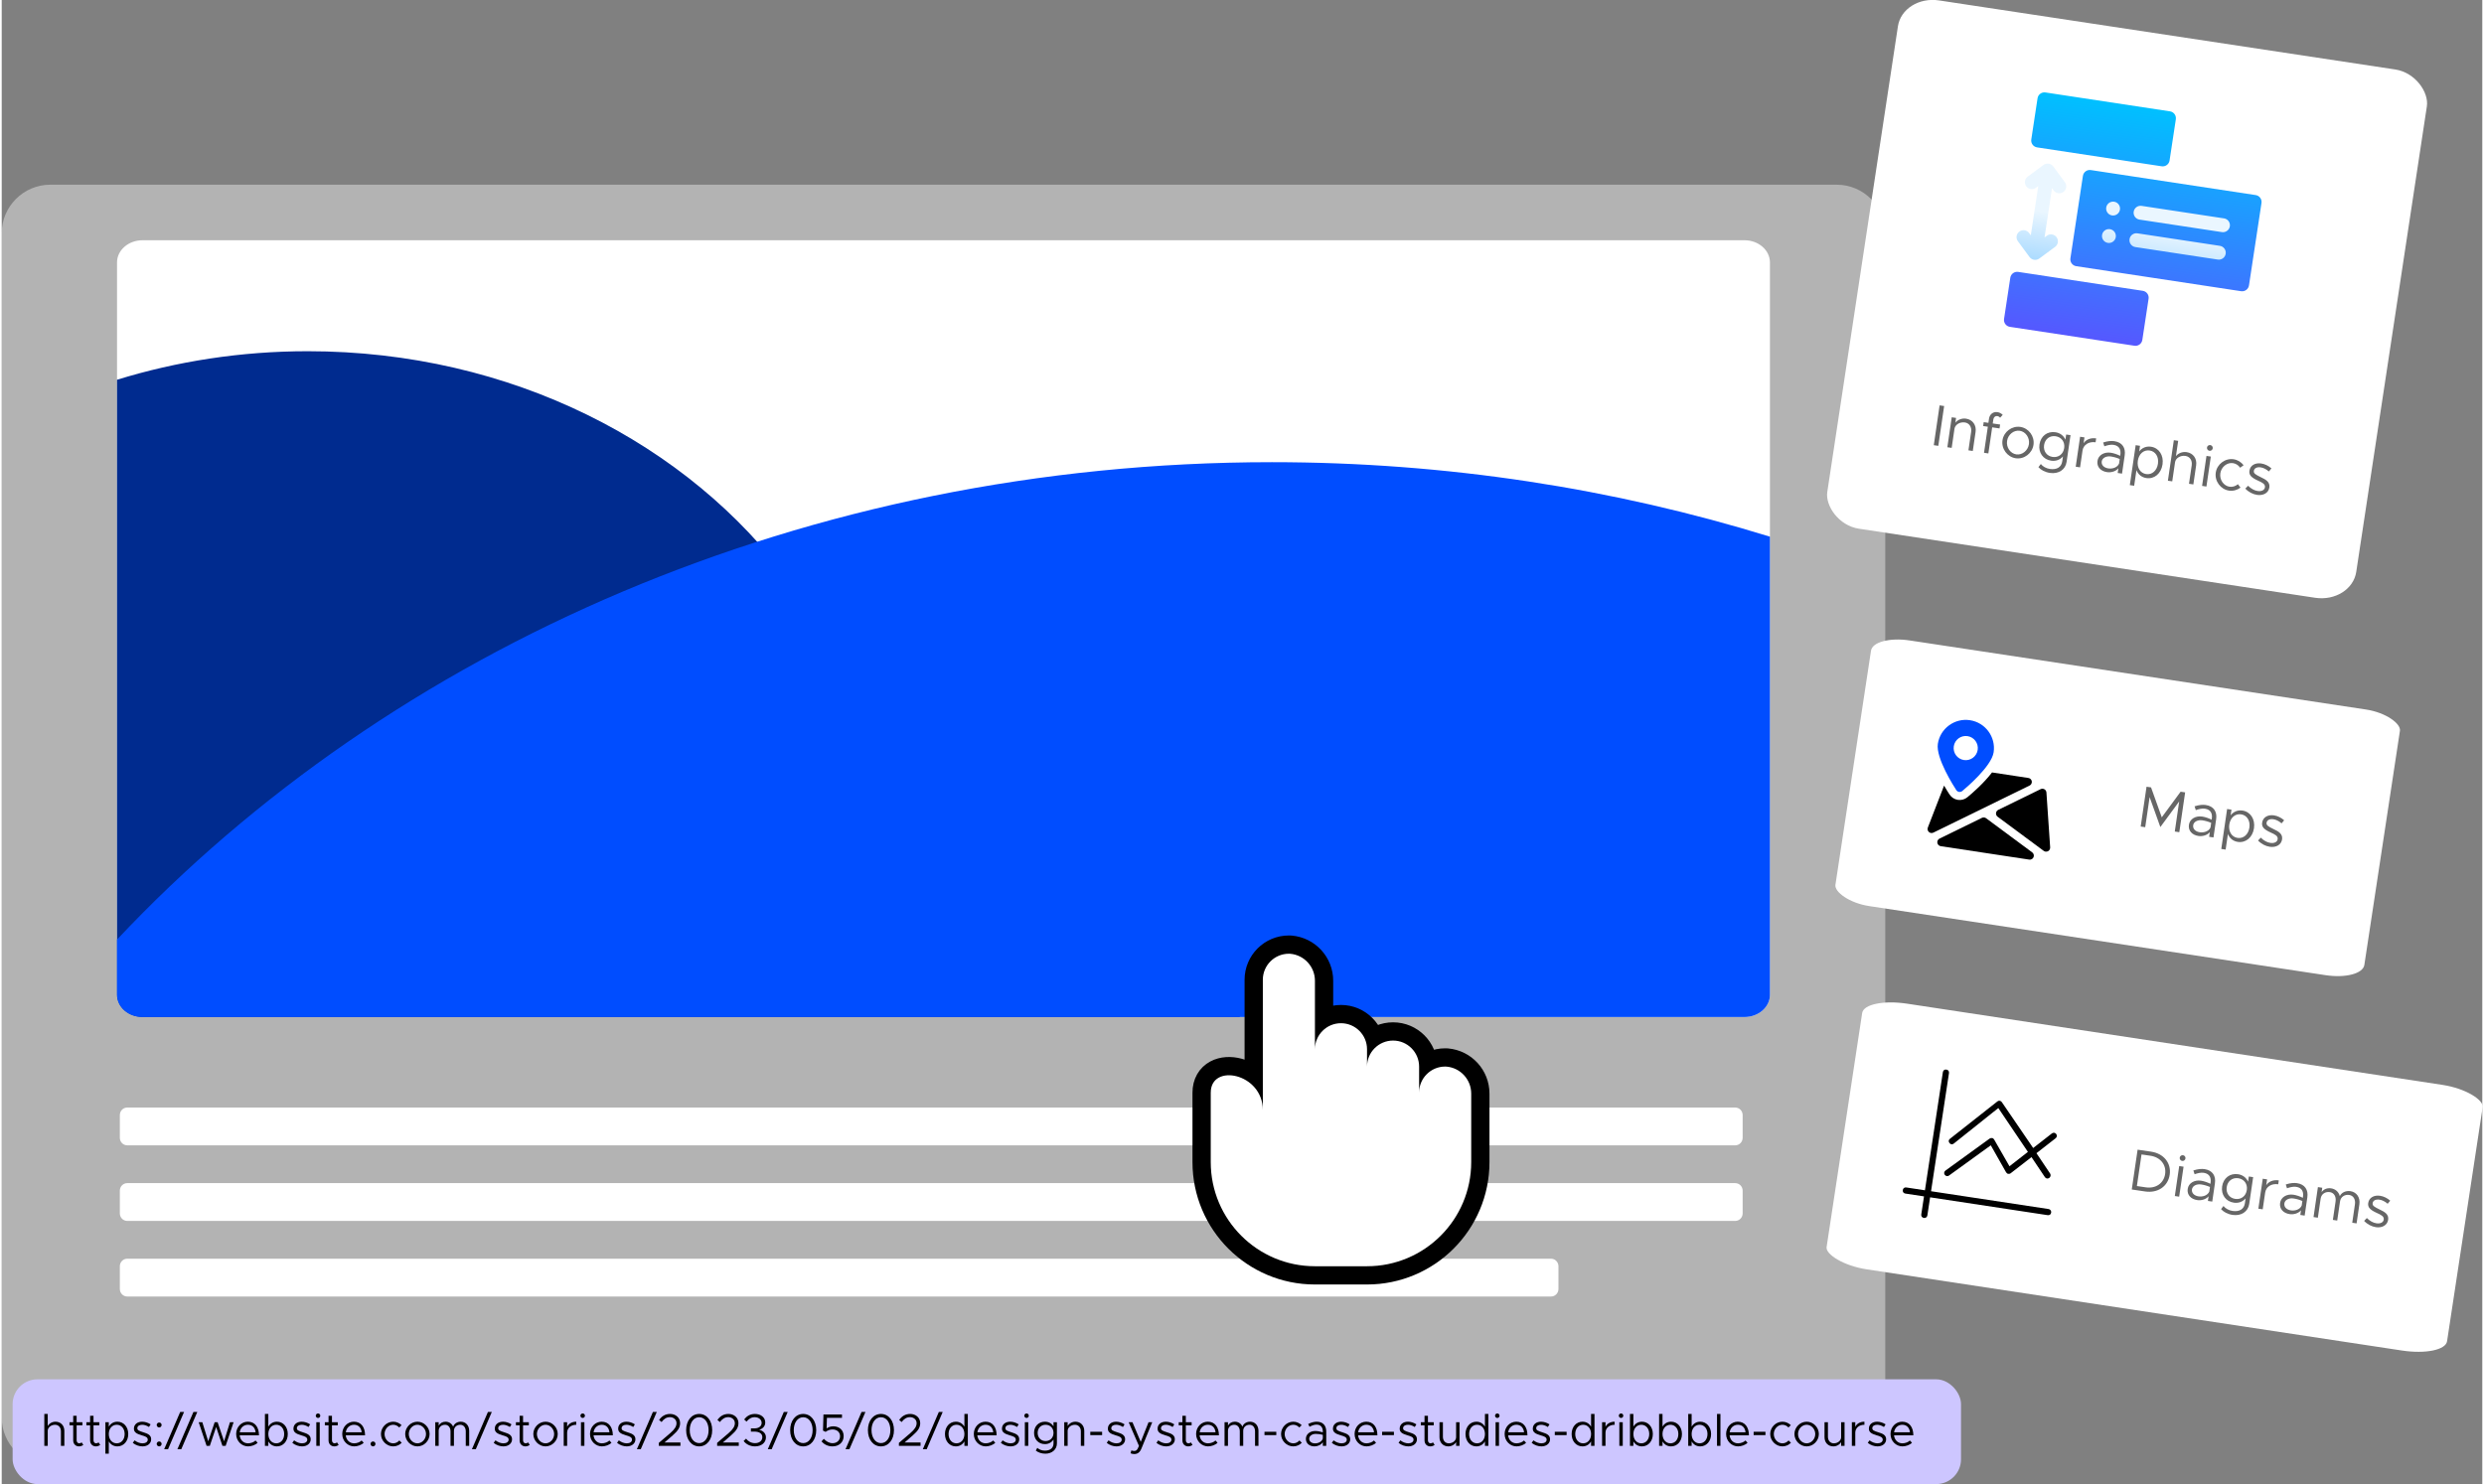 <?xml version="1.0" encoding="UTF-8"?>
<!DOCTYPE svg PUBLIC "-//W3C//DTD SVG 1.1//EN" "http://www.w3.org/Graphics/SVG/1.1/DTD/svg11.dtd">
<!-- Creator: CorelDRAW 2021 (64-Bit) -->
<svg xmlns="http://www.w3.org/2000/svg" xml:space="preserve" width="507px" height="303px" version="1.1" style="shape-rendering:geometricPrecision; text-rendering:geometricPrecision; image-rendering:optimizeQuality; fill-rule:evenodd; clip-rule:evenodd"
viewBox="0 0 221.603 132.62"
 xmlns:xlink="http://www.w3.org/1999/xlink"
 xmlns:xodm="http://www.corel.com/coreldraw/odm/2003">
 <rect x="0" y="0" width="221.603" height="132.62" fill="#808080" stroke="none"/>
 <defs>
  <style type="text/css">
   <![CDATA[
    .str0 {stroke:black;stroke-width:3.263;stroke-linecap:round;stroke-linejoin:round;stroke-miterlimit:22.926}
    .fil6 {fill:none;fill-rule:nonzero}
    .fil1 {fill:#CDC6FF}
    .fil7 {fill:white}
    .fil2 {fill:black;fill-rule:nonzero}
    .fil4 {fill:#002B8F;fill-rule:nonzero}
    .fil5 {fill:#004DFF;fill-rule:nonzero}
    .fil10 {fill:#666666;fill-rule:nonzero}
    .fil3 {fill:white;fill-rule:nonzero}
    .fil0 {fill:white;fill-opacity:0.4}
    .fil9 {fill:url(#id0);fill-rule:nonzero}
    .fil8 {fill:url(#id1);fill-rule:nonzero}
   ]]>
  </style>
  <linearGradient id="id0" gradientUnits="userSpaceOnUse" x1="189.014" y1="24.242" x2="190.293" y2="15.814">
   <stop offset="0" style="stop-opacity:1; stop-color:#ADDCFF"/>
   <stop offset="0.502" style="stop-opacity:1; stop-color:#EAF6FF"/>
   <stop offset="1" style="stop-opacity:1; stop-color:#EAF6FF"/>
  </linearGradient>
  <linearGradient id="id1" gradientUnits="userSpaceOnUse" x1="189.259" y1="30.703" x2="192.437" y2="9.759">
   <stop offset="0" style="stop-opacity:1; stop-color:#5558FF"/>
   <stop offset="1" style="stop-opacity:1; stop-color:#00C0FF"/>
  </linearGradient>
 </defs>
 <g id="Layer_x0020_1">
  <g id="_2533443126448">
   <path class="fil0" d="M4.334 16.505l159.6 0c2.383,0 4.334,1.95 4.334,4.333l0 105.825c0,2.384 -1.951,4.334 -4.334,4.334l-159.6 0c-2.384,0 -4.334,-1.95 -4.334,-4.334l0 -105.825c0,-2.383 1.95,-4.333 4.334,-4.333z"/>
   <g>
    <rect class="fil1" x="0.975" y="123.258" width="174.06" height="9.362" rx="2.218" ry="2.218"/>
    <path class="fil2" d="M4.805 127.045c-0.298,0 -0.571,0.163 -0.694,0.388l0 -1.081 -0.305 0 0 2.851 0.305 0 0 -1.342c0,-0.294 0.298,-0.542 0.653,-0.542 0.31,0 0.526,0.24 0.526,0.583l0 1.301 0.306 0 0 -1.342c0,-0.477 -0.326,-0.816 -0.791,-0.816z"/>
    <path id="_1" class="fil2" d="M7.141 128.893c-0.045,0.048 -0.126,0.085 -0.22,0.085 -0.122,0 -0.228,-0.11 -0.228,-0.265l0 -1.345 0.517 0 0 -0.274 -0.517 0 0 -0.579 -0.306 0 0 0.579 -0.331 0 0 0.274 0.331 0 0 1.345c0,0.314 0.212,0.538 0.514,0.538 0.142,0 0.281,-0.048 0.391,-0.134l-0.151 -0.224z"/>
    <path id="_2" class="fil2" d="M8.65 128.893c-0.045,0.048 -0.126,0.085 -0.22,0.085 -0.123,0 -0.229,-0.11 -0.229,-0.265l0 -1.345 0.518 0 0 -0.274 -0.518 0 0 -0.579 -0.306 0 0 0.579 -0.33 0 0 0.274 0.33 0 0 1.345c0,0.314 0.213,0.538 0.514,0.538 0.143,0 0.282,-0.048 0.392,-0.134l-0.151 -0.224z"/>
    <path id="_3" class="fil2" d="M10.334 127.045c-0.338,0 -0.608,0.167 -0.767,0.445l0 -0.396 -0.305 0 0 2.81 0.305 0 0 -1.097c0.159,0.277 0.429,0.444 0.767,0.444 0.555,0 0.971,-0.456 0.971,-1.105 0,-0.644 -0.416,-1.101 -0.971,-1.101zm-0.057 1.933c-0.416,0 -0.71,-0.346 -0.71,-0.832 0,-0.485 0.294,-0.827 0.71,-0.827 0.412,0 0.705,0.342 0.705,0.827 0,0.486 -0.293,0.832 -0.705,0.832z"/>
    <path id="_4" class="fil2" d="M12.581 129.251c0.436,0 0.771,-0.248 0.771,-0.636 0,-0.399 -0.351,-0.513 -0.69,-0.62 -0.391,-0.126 -0.546,-0.183 -0.546,-0.367 0,-0.203 0.196,-0.309 0.432,-0.309 0.188,0 0.396,0.065 0.608,0.199l0.147 -0.236c-0.225,-0.147 -0.494,-0.237 -0.755,-0.237 -0.42,0 -0.738,0.237 -0.738,0.62 0,0.302 0.196,0.453 0.706,0.6 0.285,0.081 0.53,0.155 0.53,0.383 0,0.2 -0.188,0.33 -0.465,0.33 -0.233,0 -0.473,-0.089 -0.714,-0.265l-0.159 0.224c0.253,0.204 0.579,0.314 0.873,0.314z"/>
    <path id="_5" class="fil2" d="M14.069 127.559c0.119,0 0.216,-0.102 0.216,-0.224 0,-0.114 -0.097,-0.216 -0.216,-0.216 -0.126,0 -0.224,0.102 -0.224,0.216 0,0.122 0.098,0.224 0.224,0.224zm0 1.692c0.119,0 0.216,-0.102 0.216,-0.224 0,-0.114 -0.097,-0.216 -0.216,-0.216 -0.126,0 -0.224,0.102 -0.224,0.216 0,0.122 0.098,0.224 0.224,0.224z"/>
    <polygon id="_6" class="fil2" points="14.514,129.504 14.86,129.504 16.292,126.173 15.945,126.173 "/>
    <polygon id="_7" class="fil2" points="15.696,129.504 16.043,129.504 17.474,126.173 17.128,126.173 "/>
    <path id="_8" class="fil2" d="M33.174 129.251c0.118,0 0.216,-0.102 0.216,-0.224 0,-0.114 -0.098,-0.216 -0.216,-0.216 -0.127,0 -0.224,0.102 -0.224,0.216 0,0.122 0.097,0.224 0.224,0.224z"/>
    <path id="_9" class="fil2" d="M34.972 129.251c0.294,0 0.563,-0.122 0.763,-0.322l-0.212 -0.208c-0.143,0.159 -0.339,0.257 -0.551,0.257 -0.42,0 -0.771,-0.379 -0.771,-0.832 0,-0.448 0.351,-0.827 0.771,-0.827 0.208,0 0.4,0.093 0.539,0.244l0.211 -0.208c-0.199,-0.191 -0.464,-0.31 -0.75,-0.31 -0.591,0 -1.093,0.502 -1.093,1.101 0,0.6 0.502,1.105 1.093,1.105z"/>
    <path id="_10" class="fil2" d="M37.138 129.251c0.591,0 1.088,-0.505 1.088,-1.105 0,-0.599 -0.497,-1.101 -1.088,-1.101 -0.592,0 -1.093,0.502 -1.093,1.101 0,0.6 0.501,1.105 1.093,1.105zm0 -0.273c-0.421,0 -0.771,-0.379 -0.771,-0.832 0,-0.448 0.35,-0.827 0.771,-0.827 0.415,0 0.766,0.379 0.766,0.827 0,0.453 -0.351,0.832 -0.766,0.832z"/>
    <path id="_11" class="fil2" d="M41.011 127.045c-0.318,0 -0.595,0.176 -0.68,0.449 -0.115,-0.273 -0.363,-0.449 -0.682,-0.449 -0.277,0 -0.505,0.139 -0.611,0.359l0 -0.31 -0.306 0 0 2.109 0.306 0 0 -1.342c0,-0.318 0.236,-0.542 0.571,-0.542 0.285,0 0.485,0.24 0.485,0.583l0 1.301 0.306 0 0 -1.342c0,-0.318 0.236,-0.542 0.571,-0.542 0.285,0 0.485,0.24 0.485,0.583l0 1.301 0.306 0 0 -1.342c0,-0.477 -0.31,-0.816 -0.751,-0.816z"/>
    <polygon id="_12" class="fil2" points="42.006,129.504 42.353,129.504 43.784,126.173 43.438,126.173 "/>
    <path id="_13" class="fil2" d="M44.82 129.251c0.436,0 0.771,-0.248 0.771,-0.636 0,-0.399 -0.351,-0.513 -0.689,-0.62 -0.392,-0.126 -0.547,-0.183 -0.547,-0.367 0,-0.203 0.196,-0.309 0.432,-0.309 0.188,0 0.396,0.065 0.608,0.199l0.147 -0.236c-0.224,-0.147 -0.493,-0.237 -0.755,-0.237 -0.42,0 -0.738,0.237 -0.738,0.62 0,0.302 0.196,0.453 0.706,0.6 0.285,0.081 0.53,0.155 0.53,0.383 0,0.2 -0.188,0.33 -0.465,0.33 -0.232,0 -0.473,-0.089 -0.713,-0.265l-0.159 0.224c0.252,0.204 0.578,0.314 0.872,0.314z"/>
    <path id="_14" class="fil2" d="M47.022 128.893c-0.045,0.048 -0.126,0.085 -0.22,0.085 -0.122,0 -0.228,-0.11 -0.228,-0.265l0 -1.345 0.517 0 0 -0.274 -0.517 0 0 -0.579 -0.306 0 0 0.579 -0.331 0 0 0.274 0.331 0 0 1.345c0,0.314 0.212,0.538 0.514,0.538 0.142,0 0.281,-0.048 0.391,-0.134l-0.151 -0.224z"/>
    <path id="_15" class="fil2" d="M48.584 129.251c0.591,0 1.089,-0.505 1.089,-1.105 0,-0.599 -0.498,-1.101 -1.089,-1.101 -0.591,0 -1.093,0.502 -1.093,1.101 0,0.6 0.502,1.105 1.093,1.105zm0 -0.273c-0.42,0 -0.771,-0.379 -0.771,-0.832 0,-0.448 0.351,-0.827 0.771,-0.827 0.416,0 0.767,0.379 0.767,0.827 0,0.453 -0.351,0.832 -0.767,0.832z"/>
    <path id="_16" class="fil2" d="M50.513 127.506l0 -0.412 -0.306 0 0 2.109 0.306 0 0 -1.179c0,-0.412 0.338,-0.705 0.815,-0.705l0 -0.274c-0.387,0 -0.689,0.18 -0.815,0.461z"/>
    <path id="_17" class="fil2" d="M51.903 126.711c0.11,0 0.2,-0.094 0.2,-0.204 0,-0.106 -0.09,-0.2 -0.2,-0.2 -0.114,0 -0.204,0.094 -0.204,0.2 0,0.11 0.09,0.204 0.204,0.204zm-0.155 2.492l0.306 0 0 -2.109 -0.306 0 0 2.109z"/>
    <path id="_18" class="fil2" d="M53.62 128.978c-0.416,0 -0.705,-0.302 -0.75,-0.713l1.725 0c0,-0.738 -0.363,-1.22 -0.999,-1.22 -0.567,0 -1.04,0.469 -1.04,1.097 0,0.649 0.505,1.109 1.068,1.109 0.294,0 0.665,-0.126 0.848,-0.326l-0.187 -0.2c-0.131,0.143 -0.416,0.253 -0.665,0.253zm-0.012 -1.659c0.42,0 0.644,0.293 0.685,0.672l-1.419 0c0.057,-0.407 0.359,-0.672 0.734,-0.672z"/>
    <path id="_19" class="fil2" d="M55.843 129.251c0.436,0 0.77,-0.248 0.77,-0.636 0,-0.399 -0.35,-0.513 -0.689,-0.62 -0.391,-0.126 -0.546,-0.183 -0.546,-0.367 0,-0.203 0.195,-0.309 0.432,-0.309 0.188,0 0.396,0.065 0.607,0.199l0.147 -0.236c-0.224,-0.147 -0.493,-0.237 -0.754,-0.237 -0.42,0 -0.738,0.237 -0.738,0.62 0,0.302 0.196,0.453 0.705,0.6 0.286,0.081 0.53,0.155 0.53,0.383 0,0.2 -0.187,0.33 -0.464,0.33 -0.233,0 -0.473,-0.089 -0.714,-0.265l-0.159 0.224c0.253,0.204 0.579,0.314 0.873,0.314z"/>
    <polygon id="_20" class="fil2" points="56.744,129.504 57.09,129.504 58.522,126.173 58.175,126.173 "/>
    <path id="_21" class="fil2" d="M58.701 129.203l1.933 0 0 -0.302 -1.423 0 0.734 -0.636c0.473,-0.408 0.66,-0.71 0.66,-1.089 0,-0.502 -0.407,-0.824 -0.893,-0.824 -0.44,0 -0.754,0.208 -0.986,0.538l0.224 0.184c0.191,-0.261 0.424,-0.436 0.75,-0.436 0.298,0 0.583,0.199 0.583,0.542 0,0.277 -0.163,0.546 -0.558,0.885l-1.024 0.872 0 0.266z"/>
    <path id="_22" class="fil2" d="M62.31 129.251c0.681,0 1.162,-0.599 1.162,-1.451 0,-0.848 -0.481,-1.448 -1.162,-1.448 -0.685,0 -1.166,0.6 -1.166,1.448 0,0.852 0.481,1.451 1.166,1.451zm0 -0.293c-0.493,0 -0.844,-0.481 -0.844,-1.158 0,-0.677 0.351,-1.154 0.844,-1.154 0.493,0 0.84,0.477 0.84,1.154 0,0.677 -0.347,1.158 -0.84,1.158z"/>
    <path id="_23" class="fil2" d="M63.913 129.203l1.933 0 0 -0.302 -1.424 0 0.734 -0.636c0.473,-0.408 0.661,-0.71 0.661,-1.089 0,-0.502 -0.408,-0.824 -0.893,-0.824 -0.44,0 -0.754,0.208 -0.987,0.538l0.224 0.184c0.192,-0.261 0.425,-0.436 0.751,-0.436 0.297,0 0.583,0.199 0.583,0.542 0,0.277 -0.163,0.546 -0.559,0.885l-1.023 0.872 0 0.266z"/>
    <path id="_24" class="fil2" d="M67.297 129.251c0.583,0 0.975,-0.338 0.975,-0.807 0,-0.404 -0.318,-0.611 -0.604,-0.676 0.29,-0.085 0.543,-0.296 0.543,-0.657 0,-0.449 -0.392,-0.759 -0.926,-0.759 -0.436,0 -0.746,0.212 -0.958,0.493l0.212 0.193c0.2,-0.241 0.42,-0.396 0.73,-0.396 0.35,0 0.62,0.212 0.62,0.507 0,0.318 -0.282,0.498 -0.657,0.494l-0.302 -0.004 0 0.291 0.298 0c0.44,0 0.722,0.167 0.722,0.498 0,0.318 -0.261,0.534 -0.653,0.534 -0.342,0 -0.616,-0.163 -0.799,-0.4l-0.22 0.208c0.204,0.269 0.558,0.481 1.019,0.481z"/>
    <polygon id="_25" class="fil2" points="68.439,129.504 68.786,129.504 70.217,126.173 69.87,126.173 "/>
    <path id="_26" class="fil2" d="M71.603 129.251c0.681,0 1.163,-0.599 1.163,-1.451 0,-0.848 -0.482,-1.448 -1.163,-1.448 -0.685,0 -1.166,0.6 -1.166,1.448 0,0.852 0.481,1.451 1.166,1.451zm0 -0.293c-0.493,0 -0.844,-0.481 -0.844,-1.158 0,-0.677 0.351,-1.154 0.844,-1.154 0.494,0 0.84,0.477 0.84,1.154 0,0.677 -0.346,1.158 -0.84,1.158z"/>
    <path id="_27" class="fil2" d="M74.222 129.251c0.575,0 0.994,-0.367 0.994,-0.921 0,-0.555 -0.419,-0.873 -0.925,-0.873 -0.256,0 -0.447,0.086 -0.598,0.188l0.028 -0.942 1.345 0 0 -0.302 -1.655 0 -0.041 1.44 0.233 0.114c0.175,-0.131 0.383,-0.216 0.623,-0.216 0.392,0 0.668,0.244 0.668,0.603 0,0.355 -0.272,0.624 -0.66,0.624 -0.309,0 -0.574,-0.155 -0.791,-0.392l-0.208 0.233c0.229,0.261 0.556,0.444 0.987,0.444z"/>
    <polygon id="_28" class="fil2" points="75.384,129.504 75.73,129.504 77.162,126.173 76.815,126.173 "/>
    <path id="_29" class="fil2" d="M78.548 129.251c0.681,0 1.162,-0.599 1.162,-1.451 0,-0.848 -0.481,-1.448 -1.162,-1.448 -0.685,0 -1.166,0.6 -1.166,1.448 0,0.852 0.481,1.451 1.166,1.451zm0 -0.293c-0.493,0 -0.844,-0.481 -0.844,-1.158 0,-0.677 0.351,-1.154 0.844,-1.154 0.494,0 0.84,0.477 0.84,1.154 0,0.677 -0.346,1.158 -0.84,1.158z"/>
    <path id="_30" class="fil2" d="M80.151 129.203l1.933 0 0 -0.302 -1.424 0 0.734 -0.636c0.473,-0.408 0.661,-0.71 0.661,-1.089 0,-0.502 -0.408,-0.824 -0.893,-0.824 -0.44,0 -0.754,0.208 -0.987,0.538l0.224 0.184c0.192,-0.261 0.425,-0.436 0.751,-0.436 0.297,0 0.583,0.199 0.583,0.542 0,0.277 -0.163,0.546 -0.559,0.885l-1.023 0.872 0 0.266z"/>
    <polygon id="_31" class="fil2" points="82.288,129.504 82.634,129.504 84.065,126.173 83.719,126.173 "/>
    <path id="_32" class="fil2" d="M86.002 126.352l0 1.138c-0.159,-0.278 -0.428,-0.445 -0.766,-0.445 -0.555,0 -0.971,0.457 -0.971,1.101 0,0.649 0.416,1.105 0.971,1.105 0.338,0 0.607,-0.167 0.766,-0.444l0 0.396 0.306 0 0 -2.851 -0.306 0zm-0.709 2.626c-0.412,0 -0.706,-0.346 -0.706,-0.832 0,-0.485 0.294,-0.827 0.706,-0.827 0.416,0 0.709,0.342 0.709,0.827 0,0.486 -0.293,0.832 -0.709,0.832z"/>
    <path id="_33" class="fil2" d="M87.907 128.978c-0.416,0 -0.706,-0.302 -0.751,-0.713l1.725 0c0,-0.738 -0.363,-1.22 -0.999,-1.22 -0.566,0 -1.04,0.469 -1.04,1.097 0,0.649 0.506,1.109 1.069,1.109 0.293,0 0.665,-0.126 0.848,-0.326l-0.188 -0.2c-0.13,0.143 -0.416,0.253 -0.664,0.253zm-0.012 -1.659c0.42,0 0.644,0.293 0.685,0.672l-1.419 0c0.057,-0.407 0.358,-0.672 0.734,-0.672z"/>
    <path id="_34" class="fil2" d="M90.129 129.251c0.437,0 0.771,-0.248 0.771,-0.636 0,-0.399 -0.351,-0.513 -0.689,-0.62 -0.392,-0.126 -0.547,-0.183 -0.547,-0.367 0,-0.203 0.196,-0.309 0.433,-0.309 0.187,0 0.395,0.065 0.607,0.199l0.147 -0.236c-0.224,-0.147 -0.493,-0.237 -0.754,-0.237 -0.421,0 -0.739,0.237 -0.739,0.62 0,0.302 0.196,0.453 0.706,0.6 0.285,0.081 0.53,0.155 0.53,0.383 0,0.2 -0.187,0.33 -0.465,0.33 -0.232,0 -0.473,-0.089 -0.713,-0.265l-0.159 0.224c0.252,0.204 0.579,0.314 0.872,0.314z"/>
    <path id="_35" class="fil2" d="M91.556 126.711c0.111,0 0.2,-0.094 0.2,-0.204 0,-0.106 -0.089,-0.2 -0.2,-0.2 -0.114,0 -0.203,0.094 -0.203,0.2 0,0.11 0.089,0.204 0.203,0.204zm-0.154 2.492l0.305 0 0 -2.109 -0.305 0 0 2.109z"/>
    <path id="_36" class="fil2" d="M93.962 127.094l0 0.363c-0.163,-0.257 -0.432,-0.412 -0.766,-0.412 -0.567,0 -0.971,0.412 -0.971,0.999 0,0.588 0.404,1.004 0.971,1.004 0.334,0 0.603,-0.155 0.766,-0.412l0 0.342c0,0.412 -0.285,0.653 -0.77,0.653 -0.261,0 -0.514,-0.094 -0.677,-0.249l-0.135 0.241c0.192,0.163 0.51,0.281 0.852,0.281 0.608,0 1.036,-0.383 1.036,-0.926l0 -1.884 -0.306 0zm-0.709 1.68c-0.412,0 -0.706,-0.301 -0.706,-0.73 0,-0.424 0.294,-0.725 0.706,-0.725 0.416,0 0.709,0.301 0.709,0.725 0,0.429 -0.293,0.73 -0.709,0.73z"/>
    <path id="_37" class="fil2" d="M95.92 127.045c-0.298,0 -0.571,0.163 -0.694,0.388l0 -0.339 -0.305 0 0 2.109 0.305 0 0 -1.342c0,-0.294 0.298,-0.542 0.653,-0.542 0.31,0 0.526,0.24 0.526,0.583l0 1.301 0.306 0 0 -1.342c0,-0.477 -0.326,-0.816 -0.791,-0.816z"/>
    <polygon id="_38" class="fil2" points="97.249,128.244 98.305,128.244 98.305,127.946 97.249,127.946 "/>
    <path id="_39" class="fil2" d="M99.59 129.251c0.436,0 0.77,-0.248 0.77,-0.636 0,-0.399 -0.35,-0.513 -0.689,-0.62 -0.391,-0.126 -0.546,-0.183 -0.546,-0.367 0,-0.203 0.196,-0.309 0.432,-0.309 0.188,0 0.396,0.065 0.608,0.199l0.146 -0.236c-0.224,-0.147 -0.493,-0.237 -0.754,-0.237 -0.42,0 -0.738,0.237 -0.738,0.62 0,0.302 0.196,0.453 0.705,0.6 0.286,0.081 0.531,0.155 0.531,0.383 0,0.2 -0.188,0.33 -0.465,0.33 -0.233,0 -0.473,-0.089 -0.714,-0.265l-0.159 0.224c0.253,0.204 0.579,0.314 0.873,0.314z"/>
    <path id="_40" class="fil2" d="M101.18 129.936c0.29,-0.004 0.493,-0.138 0.64,-0.497l0.963 -2.345 -0.331 0 -0.697 1.754 -0.738 -1.754 -0.339 0 0.918 2.117 -0.122 0.261c-0.082,0.142 -0.172,0.187 -0.306,0.187 -0.09,0 -0.176,-0.016 -0.249,-0.053l-0.073 0.261c0.098,0.045 0.212,0.069 0.334,0.069z"/>
    <path id="_41" class="fil2" d="M104.03 129.251c0.437,0 0.771,-0.248 0.771,-0.636 0,-0.399 -0.351,-0.513 -0.689,-0.62 -0.392,-0.126 -0.546,-0.183 -0.546,-0.367 0,-0.203 0.195,-0.309 0.432,-0.309 0.187,0 0.395,0.065 0.607,0.199l0.147 -0.236c-0.224,-0.147 -0.493,-0.237 -0.754,-0.237 -0.42,0 -0.738,0.237 -0.738,0.62 0,0.302 0.195,0.453 0.705,0.6 0.286,0.081 0.53,0.155 0.53,0.383 0,0.2 -0.187,0.33 -0.465,0.33 -0.232,0 -0.473,-0.089 -0.713,-0.265l-0.159 0.224c0.253,0.204 0.579,0.314 0.872,0.314z"/>
    <path id="_42" class="fil2" d="M106.232 128.893c-0.044,0.048 -0.126,0.085 -0.22,0.085 -0.122,0 -0.228,-0.11 -0.228,-0.265l0 -1.345 0.518 0 0 -0.274 -0.518 0 0 -0.579 -0.306 0 0 0.579 -0.33 0 0 0.274 0.33 0 0 1.345c0,0.314 0.212,0.538 0.514,0.538 0.143,0 0.281,-0.048 0.391,-0.134l-0.151 -0.224z"/>
    <path id="_43" class="fil2" d="M107.766 128.978c-0.416,0 -0.706,-0.302 -0.751,-0.713l1.725 0c0,-0.738 -0.363,-1.22 -0.999,-1.22 -0.567,0 -1.04,0.469 -1.04,1.097 0,0.649 0.506,1.109 1.069,1.109 0.293,0 0.664,-0.126 0.848,-0.326l-0.188 -0.2c-0.13,0.143 -0.416,0.253 -0.664,0.253zm-0.013 -1.659c0.42,0 0.645,0.293 0.685,0.672l-1.419 0c0.057,-0.407 0.359,-0.672 0.734,-0.672z"/>
    <path id="_44" class="fil2" d="M111.521 127.045c-0.318,0 -0.595,0.176 -0.681,0.449 -0.114,-0.273 -0.363,-0.449 -0.681,-0.449 -0.277,0 -0.505,0.139 -0.611,0.359l0 -0.31 -0.306 0 0 2.109 0.306 0 0 -1.342c0,-0.318 0.236,-0.542 0.571,-0.542 0.285,0 0.485,0.24 0.485,0.583l0 1.301 0.306 0 0 -1.342c0,-0.318 0.236,-0.542 0.571,-0.542 0.285,0 0.485,0.24 0.485,0.583l0 1.301 0.306 0 0 -1.342c0,-0.477 -0.31,-0.816 -0.751,-0.816z"/>
    <polygon id="_45" class="fil2" points="112.81,128.244 113.866,128.244 113.866,127.946 112.81,127.946 "/>
    <path id="_46" class="fil2" d="M115.383 129.251c0.294,0 0.563,-0.122 0.762,-0.322l-0.212 -0.208c-0.142,0.159 -0.338,0.257 -0.55,0.257 -0.42,0 -0.771,-0.379 -0.771,-0.832 0,-0.448 0.351,-0.827 0.771,-0.827 0.208,0 0.4,0.093 0.538,0.244l0.212 -0.208c-0.2,-0.191 -0.465,-0.31 -0.75,-0.31 -0.591,0 -1.093,0.502 -1.093,1.101 0,0.6 0.502,1.105 1.093,1.105z"/>
    <path id="_47" class="fil2" d="M117.471 127.045c-0.204,0 -0.457,0.053 -0.759,0.204l0.123 0.249c0.191,-0.098 0.403,-0.192 0.615,-0.192 0.457,0 0.571,0.327 0.571,0.612l0 0.077c-0.216,-0.069 -0.457,-0.118 -0.685,-0.118 -0.452,0 -0.828,0.282 -0.828,0.702 0,0.416 0.327,0.672 0.771,0.672 0.277,0 0.591,-0.13 0.742,-0.379l0 0.331 0.306 0 0 -1.285c0,-0.51 -0.281,-0.873 -0.856,-0.873zm-0.139 1.937c-0.298,0 -0.526,-0.155 -0.526,-0.416 0,-0.252 0.265,-0.432 0.579,-0.432 0.228,0 0.445,0.033 0.636,0.086l0 0.322c-0.081,0.298 -0.412,0.44 -0.689,0.44z"/>
    <path id="_48" class="fil2" d="M119.697 129.251c0.437,0 0.771,-0.248 0.771,-0.636 0,-0.399 -0.351,-0.513 -0.689,-0.62 -0.392,-0.126 -0.547,-0.183 -0.547,-0.367 0,-0.203 0.196,-0.309 0.433,-0.309 0.187,0 0.395,0.065 0.607,0.199l0.147 -0.236c-0.224,-0.147 -0.493,-0.237 -0.754,-0.237 -0.421,0 -0.739,0.237 -0.739,0.62 0,0.302 0.196,0.453 0.706,0.6 0.285,0.081 0.53,0.155 0.53,0.383 0,0.2 -0.187,0.33 -0.465,0.33 -0.232,0 -0.473,-0.089 -0.713,-0.265l-0.159 0.224c0.252,0.204 0.579,0.314 0.872,0.314z"/>
    <path id="_49" class="fil2" d="M121.924 128.978c-0.416,0 -0.706,-0.302 -0.751,-0.713l1.725 0c0,-0.738 -0.363,-1.22 -0.999,-1.22 -0.567,0 -1.04,0.469 -1.04,1.097 0,0.649 0.506,1.109 1.069,1.109 0.293,0 0.664,-0.126 0.848,-0.326l-0.188 -0.2c-0.13,0.143 -0.416,0.253 -0.664,0.253zm-0.013 -1.659c0.421,0 0.645,0.293 0.686,0.672l-1.42 0c0.058,-0.407 0.359,-0.672 0.734,-0.672z"/>
    <polygon id="_50" class="fil2" points="123.318,128.244 124.374,128.244 124.374,127.946 123.318,127.946 "/>
    <path id="_51" class="fil2" d="M125.659 129.251c0.436,0 0.771,-0.248 0.771,-0.636 0,-0.399 -0.351,-0.513 -0.69,-0.62 -0.391,-0.126 -0.546,-0.183 -0.546,-0.367 0,-0.203 0.196,-0.309 0.432,-0.309 0.188,0 0.396,0.065 0.608,0.199l0.147 -0.236c-0.225,-0.147 -0.494,-0.237 -0.755,-0.237 -0.42,0 -0.738,0.237 -0.738,0.62 0,0.302 0.196,0.453 0.706,0.6 0.285,0.081 0.53,0.155 0.53,0.383 0,0.2 -0.188,0.33 -0.465,0.33 -0.233,0 -0.473,-0.089 -0.714,-0.265l-0.159 0.224c0.253,0.204 0.579,0.314 0.873,0.314z"/>
    <path id="_52" class="fil2" d="M127.861 128.893c-0.045,0.048 -0.126,0.085 -0.22,0.085 -0.123,0 -0.229,-0.11 -0.229,-0.265l0 -1.345 0.518 0 0 -0.274 -0.518 0 0 -0.579 -0.305 0 0 0.579 -0.331 0 0 0.274 0.331 0 0 1.345c0,0.314 0.212,0.538 0.513,0.538 0.143,0 0.282,-0.048 0.392,-0.134l-0.151 -0.224z"/>
    <path id="_53" class="fil2" d="M129.928 127.094l0 1.342c0,0.293 -0.297,0.542 -0.652,0.542 -0.31,0 -0.526,-0.24 -0.526,-0.583l0 -1.301 -0.306 0 0 1.342c0,0.477 0.326,0.815 0.791,0.815 0.298,0 0.571,-0.163 0.693,-0.387l0 0.339 0.306 0 0 -2.109 -0.306 0z"/>
    <path id="_54" class="fil2" d="M132.505 126.352l0 1.138c-0.159,-0.278 -0.428,-0.445 -0.766,-0.445 -0.555,0 -0.971,0.457 -0.971,1.101 0,0.649 0.416,1.105 0.971,1.105 0.338,0 0.607,-0.167 0.766,-0.444l0 0.396 0.306 0 0 -2.851 -0.306 0zm-0.709 2.626c-0.412,0 -0.705,-0.346 -0.705,-0.832 0,-0.485 0.293,-0.827 0.705,-0.827 0.416,0 0.709,0.342 0.709,0.827 0,0.486 -0.293,0.832 -0.709,0.832z"/>
    <path id="_55" class="fil2" d="M133.611 126.711c0.11,0 0.199,-0.094 0.199,-0.204 0,-0.106 -0.089,-0.2 -0.199,-0.2 -0.115,0 -0.204,0.094 -0.204,0.2 0,0.11 0.089,0.204 0.204,0.204zm-0.155 2.492l0.305 0 0 -2.109 -0.305 0 0 2.109z"/>
    <path id="_56" class="fil2" d="M135.327 128.978c-0.415,0 -0.705,-0.302 -0.75,-0.713l1.725 0c0,-0.738 -0.363,-1.22 -0.999,-1.22 -0.567,0 -1.04,0.469 -1.04,1.097 0,0.649 0.506,1.109 1.068,1.109 0.294,0 0.665,-0.126 0.849,-0.326l-0.188 -0.2c-0.13,0.143 -0.416,0.253 -0.665,0.253zm-0.012 -1.659c0.42,0 0.644,0.293 0.685,0.672l-1.419 0c0.057,-0.407 0.359,-0.672 0.734,-0.672z"/>
    <path id="_57" class="fil2" d="M137.55 129.251c0.436,0 0.771,-0.248 0.771,-0.636 0,-0.399 -0.351,-0.513 -0.69,-0.62 -0.391,-0.126 -0.546,-0.183 -0.546,-0.367 0,-0.203 0.196,-0.309 0.432,-0.309 0.188,0 0.396,0.065 0.608,0.199l0.147 -0.236c-0.225,-0.147 -0.494,-0.237 -0.755,-0.237 -0.42,0 -0.738,0.237 -0.738,0.62 0,0.302 0.196,0.453 0.706,0.6 0.285,0.081 0.53,0.155 0.53,0.383 0,0.2 -0.188,0.33 -0.465,0.33 -0.233,0 -0.473,-0.089 -0.714,-0.265l-0.159 0.224c0.253,0.204 0.579,0.314 0.873,0.314z"/>
    <polygon id="_58" class="fil2" points="138.745,128.244 139.801,128.244 139.801,127.946 138.745,127.946 "/>
    <path id="_59" class="fil2" d="M141.986 126.352l0 1.138c-0.159,-0.278 -0.428,-0.445 -0.766,-0.445 -0.555,0 -0.971,0.457 -0.971,1.101 0,0.649 0.416,1.105 0.971,1.105 0.338,0 0.607,-0.167 0.766,-0.444l0 0.396 0.306 0 0 -2.851 -0.306 0zm-0.709 2.626c-0.412,0 -0.706,-0.346 -0.706,-0.832 0,-0.485 0.294,-0.827 0.706,-0.827 0.416,0 0.709,0.342 0.709,0.827 0,0.486 -0.293,0.832 -0.709,0.832z"/>
    <path id="_60" class="fil2" d="M143.275 127.506l0 -0.412 -0.306 0 0 2.109 0.306 0 0 -1.179c0,-0.412 0.339,-0.705 0.816,-0.705l0 -0.274c-0.388,0 -0.69,0.18 -0.816,0.461z"/>
    <path id="_61" class="fil2" d="M144.666 126.711c0.11,0 0.199,-0.094 0.199,-0.204 0,-0.106 -0.089,-0.2 -0.199,-0.2 -0.114,0 -0.204,0.094 -0.204,0.2 0,0.11 0.09,0.204 0.204,0.204zm-0.155 2.492l0.305 0 0 -2.109 -0.305 0 0 2.109z"/>
    <path id="_62" class="fil2" d="M146.533 127.045c-0.338,0 -0.607,0.167 -0.766,0.445l0 -1.138 -0.306 0 0 2.851 0.306 0 0 -0.396c0.159,0.277 0.428,0.444 0.766,0.444 0.555,0 0.971,-0.456 0.971,-1.105 0,-0.644 -0.416,-1.101 -0.971,-1.101zm-0.057 1.933c-0.416,0 -0.709,-0.346 -0.709,-0.832 0,-0.485 0.293,-0.827 0.709,-0.827 0.412,0 0.706,0.342 0.706,0.827 0,0.486 -0.294,0.832 -0.706,0.832z"/>
    <path id="_63" class="fil2" d="M149.135 127.045c-0.338,0 -0.608,0.167 -0.767,0.445l0 -1.138 -0.305 0 0 2.851 0.305 0 0 -0.396c0.159,0.277 0.429,0.444 0.767,0.444 0.555,0 0.97,-0.456 0.97,-1.105 0,-0.644 -0.415,-1.101 -0.97,-1.101zm-0.057 1.933c-0.416,0 -0.71,-0.346 -0.71,-0.832 0,-0.485 0.294,-0.827 0.71,-0.827 0.412,0 0.705,0.342 0.705,0.827 0,0.486 -0.293,0.832 -0.705,0.832z"/>
    <path id="_64" class="fil2" d="M151.737 127.045c-0.339,0 -0.608,0.167 -0.767,0.445l0 -1.138 -0.306 0 0 2.851 0.306 0 0 -0.396c0.159,0.277 0.428,0.444 0.767,0.444 0.554,0 0.97,-0.456 0.97,-1.105 0,-0.644 -0.416,-1.101 -0.97,-1.101zm-0.057 1.933c-0.416,0 -0.71,-0.346 -0.71,-0.832 0,-0.485 0.294,-0.827 0.71,-0.827 0.411,0 0.705,0.342 0.705,0.827 0,0.486 -0.294,0.832 -0.705,0.832z"/>
    <polygon id="_65" class="fil2" points="153.237,129.203 153.543,129.203 153.543,126.352 153.237,126.352 "/>
    <path id="_66" class="fil2" d="M155.113 128.978c-0.416,0 -0.705,-0.302 -0.75,-0.713l1.725 0c0,-0.738 -0.363,-1.22 -0.999,-1.22 -0.567,0 -1.04,0.469 -1.04,1.097 0,0.649 0.506,1.109 1.068,1.109 0.294,0 0.665,-0.126 0.848,-0.326l-0.187 -0.2c-0.131,0.143 -0.416,0.253 -0.665,0.253zm-0.012 -1.659c0.42,0 0.644,0.293 0.685,0.672l-1.419 0c0.057,-0.407 0.359,-0.672 0.734,-0.672z"/>
    <polygon id="_67" class="fil2" points="156.508,128.244 157.564,128.244 157.564,127.946 156.508,127.946 "/>
    <path id="_68" class="fil2" d="M159.081 129.251c0.293,0 0.563,-0.122 0.762,-0.322l-0.212 -0.208c-0.142,0.159 -0.338,0.257 -0.55,0.257 -0.42,0 -0.771,-0.379 -0.771,-0.832 0,-0.448 0.351,-0.827 0.771,-0.827 0.208,0 0.399,0.093 0.538,0.244l0.212 -0.208c-0.2,-0.191 -0.465,-0.31 -0.75,-0.31 -0.591,0 -1.093,0.502 -1.093,1.101 0,0.6 0.502,1.105 1.093,1.105z"/>
    <path id="_69" class="fil2" d="M161.246 129.251c0.591,0 1.089,-0.505 1.089,-1.105 0,-0.599 -0.498,-1.101 -1.089,-1.101 -0.591,0 -1.093,0.502 -1.093,1.101 0,0.6 0.502,1.105 1.093,1.105zm0 -0.273c-0.42,0 -0.771,-0.379 -0.771,-0.832 0,-0.448 0.351,-0.827 0.771,-0.827 0.416,0 0.767,0.379 0.767,0.827 0,0.453 -0.351,0.832 -0.767,0.832z"/>
    <path id="_70" class="fil2" d="M164.325 127.094l0 1.342c0,0.293 -0.298,0.542 -0.653,0.542 -0.309,0 -0.526,-0.24 -0.526,-0.583l0 -1.301 -0.305 0 0 1.342c0,0.477 0.326,0.815 0.791,0.815 0.297,0 0.571,-0.163 0.693,-0.387l0 0.339 0.306 0 0 -2.109 -0.306 0z"/>
    <path id="_71" class="fil2" d="M165.589 127.506l0 -0.412 -0.306 0 0 2.109 0.306 0 0 -1.179c0,-0.412 0.338,-0.705 0.816,-0.705l0 -0.274c-0.388,0 -0.69,0.18 -0.816,0.461z"/>
    <path id="_72" class="fil2" d="M167.575 129.251c0.436,0 0.771,-0.248 0.771,-0.636 0,-0.399 -0.351,-0.513 -0.69,-0.62 -0.391,-0.126 -0.546,-0.183 -0.546,-0.367 0,-0.203 0.196,-0.309 0.432,-0.309 0.188,0 0.396,0.065 0.608,0.199l0.147 -0.236c-0.225,-0.147 -0.494,-0.237 -0.755,-0.237 -0.42,0 -0.738,0.237 -0.738,0.62 0,0.302 0.196,0.453 0.706,0.6 0.285,0.081 0.53,0.155 0.53,0.383 0,0.2 -0.188,0.33 -0.465,0.33 -0.233,0 -0.473,-0.089 -0.714,-0.265l-0.159 0.224c0.253,0.204 0.579,0.314 0.873,0.314z"/>
    <path id="_73" class="fil2" d="M169.801 128.978c-0.415,0 -0.705,-0.302 -0.75,-0.713l1.725 0c0,-0.738 -0.363,-1.22 -0.999,-1.22 -0.567,0 -1.04,0.469 -1.04,1.097 0,0.649 0.506,1.109 1.068,1.109 0.294,0 0.665,-0.126 0.849,-0.326l-0.188 -0.2c-0.13,0.143 -0.416,0.253 -0.665,0.253zm-0.012 -1.659c0.42,0 0.644,0.293 0.685,0.672l-1.419 0c0.057,-0.407 0.359,-0.672 0.734,-0.672z"/>
    <polygon id="_74" class="fil2" points="18.302,129.203 18.592,129.203 19.158,127.518 19.717,129.203 20.007,129.203 20.716,127.094 20.39,127.094 19.864,128.795 19.289,127.094 19.024,127.094 18.449,128.795 17.923,127.094 17.597,127.094 "/>
    <path id="_75" class="fil2" d="M22.009 128.978c-0.416,0 -0.706,-0.302 -0.75,-0.713l1.724 0c0,-0.738 -0.362,-1.22 -0.999,-1.22 -0.566,0 -1.04,0.469 -1.04,1.097 0,0.649 0.506,1.109 1.069,1.109 0.293,0 0.665,-0.126 0.848,-0.326l-0.188 -0.2c-0.13,0.143 -0.415,0.253 -0.664,0.253zm-0.012 -1.659c0.42,0 0.644,0.293 0.685,0.672l-1.419 0c0.057,-0.407 0.358,-0.672 0.734,-0.672z"/>
    <path id="_76" class="fil2" d="M24.586 127.045c-0.338,0 -0.608,0.167 -0.767,0.445l0 -1.138 -0.305 0 0 2.851 0.305 0 0 -0.396c0.159,0.277 0.429,0.444 0.767,0.444 0.555,0 0.971,-0.456 0.971,-1.105 0,-0.644 -0.416,-1.101 -0.971,-1.101zm-0.057 1.933c-0.416,0 -0.71,-0.346 -0.71,-0.832 0,-0.485 0.294,-0.827 0.71,-0.827 0.412,0 0.705,0.342 0.705,0.827 0,0.486 -0.293,0.832 -0.705,0.832z"/>
    <path id="_77" class="fil2" d="M26.833 129.251c0.436,0 0.771,-0.248 0.771,-0.636 0,-0.399 -0.351,-0.513 -0.69,-0.62 -0.391,-0.126 -0.546,-0.183 -0.546,-0.367 0,-0.203 0.196,-0.309 0.432,-0.309 0.188,0 0.396,0.065 0.608,0.199l0.147 -0.236c-0.225,-0.147 -0.494,-0.237 -0.755,-0.237 -0.42,0 -0.738,0.237 -0.738,0.62 0,0.302 0.196,0.453 0.706,0.6 0.285,0.081 0.53,0.155 0.53,0.383 0,0.2 -0.188,0.33 -0.465,0.33 -0.233,0 -0.473,-0.089 -0.714,-0.265l-0.159 0.224c0.253,0.204 0.579,0.314 0.873,0.314z"/>
    <path id="_78" class="fil2" d="M28.26 126.711c0.11,0 0.2,-0.094 0.2,-0.204 0,-0.106 -0.09,-0.2 -0.2,-0.2 -0.114,0 -0.204,0.094 -0.204,0.2 0,0.11 0.09,0.204 0.204,0.204zm-0.155 2.492l0.306 0 0 -2.109 -0.306 0 0 2.109z"/>
    <path id="_79" class="fil2" d="M29.952 128.893c-0.044,0.048 -0.126,0.085 -0.22,0.085 -0.122,0 -0.228,-0.11 -0.228,-0.265l0 -1.345 0.518 0 0 -0.274 -0.518 0 0 -0.579 -0.306 0 0 0.579 -0.33 0 0 0.274 0.33 0 0 1.345c0,0.314 0.212,0.538 0.514,0.538 0.143,0 0.281,-0.048 0.391,-0.134l-0.151 -0.224z"/>
    <path id="_80" class="fil2" d="M31.486 128.978c-0.416,0 -0.706,-0.302 -0.751,-0.713l1.725 0c0,-0.738 -0.363,-1.22 -0.999,-1.22 -0.567,0 -1.04,0.469 -1.04,1.097 0,0.649 0.506,1.109 1.069,1.109 0.293,0 0.664,-0.126 0.848,-0.326l-0.188 -0.2c-0.13,0.143 -0.416,0.253 -0.664,0.253zm-0.013 -1.659c0.421,0 0.645,0.293 0.686,0.672l-1.419 0c0.057,-0.407 0.358,-0.672 0.733,-0.672z"/>
   </g>
   <g>
    <g>
     <path class="fil3" d="M155.694 21.469l-143.12 0c-1.254,0 -2.272,0.888 -2.272,1.983l0 65.447c0,1.096 1.018,1.983 2.272,1.983l143.12 0c1.255,0 2.271,-0.887 2.271,-1.983l0 -65.447c0,-1.095 -1.016,-1.983 -2.271,-1.983z"/>
     <g>
      <path class="fil4" d="M112.531 80.966c0,3.478 -0.691,6.813 -1.947,9.916l-35.05 0 -6.924 0 -56.036 0c-1.254,0 -2.272,-0.888 -2.272,-1.983l0 -54.964c5.331,-1.645 11.063,-2.55 17.038,-2.55 18.129,0 34.04,8.246 43.116,20.668 2.566,-0.541 5.242,-0.836 7.998,-0.836 18.821,0.001 34.077,13.319 34.077,29.749z"/>
      <path class="fil5" d="M155.694 90.882l-143.12 0c-1.255,0 -2.272,-0.888 -2.272,-1.983l0 -4.939c24.471,-26.034 61.587,-42.659 103.175,-42.659 15.603,0 30.569,2.36 44.488,6.657l0 40.941c0,1.095 -1.017,1.983 -2.271,1.983z"/>
     </g>
    </g>
    <path class="fil3" d="M154.869 98.971l-143.658 0c-0.364,0 -0.658,0.302 -0.658,0.676l0 2.026c0,0.373 0.294,0.675 0.658,0.675l143.658 0c0.363,0 0.658,-0.302 0.658,-0.675l0 -2.026c0,-0.374 -0.295,-0.676 -0.658,-0.676zm0 6.755l-143.658 0c-0.364,0 -0.658,0.302 -0.658,0.675l0 2.027c0,0.373 0.294,0.675 0.658,0.675l143.658 0c0.363,0 0.658,-0.302 0.658,-0.675l0 -2.027c0,-0.373 -0.295,-0.675 -0.658,-0.675zm-143.658 10.132l127.203 0c0.363,0 0.658,-0.302 0.658,-0.675l0 -2.027c0,-0.373 -0.295,-0.675 -0.658,-0.675l-127.203 0c-0.364,0 -0.658,0.302 -0.658,0.675l0 2.027c0,0.373 0.294,0.675 0.658,0.675z"/>
    <g>
     <g>
      <path class="fil6 str0" d="M129.075 95.314c-0.041,-0.002 -0.083,-0.004 -0.124,-0.004 -1.285,0 -2.327,1.042 -2.327,2.327 0,0.001 0,0.003 0,0.004l0 -2.327c0,-1.285 -1.042,-2.327 -2.327,-2.327 -1.285,0 -2.327,1.042 -2.327,2.327l0 -1.552c0,-1.284 -1.042,-2.326 -2.327,-2.326 -1.284,0 -2.326,1.042 -2.326,2.327l0 -6.073c0,-0.016 0,-0.033 0,-0.049 0,-1.252 -0.956,-2.298 -2.203,-2.41 -0.041,-0.002 -0.083,-0.004 -0.124,-0.004 -1.285,0 -2.327,1.042 -2.327,2.327 0,0.001 0,0.003 0,0.004l0 11.634c0,-3.289 -4.654,-4.219 -4.654,-1.551l0 6.205c0,5.139 4.168,9.307 9.308,9.307l4.653 0c5.14,0 9.308,-4.168 9.308,-9.308l0 -6.073c0,-0.015 0,-0.032 0,-0.048 0,-1.252 -0.956,-2.298 -2.203,-2.41l0 0z"/>
      <path id="_1_0" class="fil3" d="M129.075 95.314c-0.041,-0.002 -0.083,-0.004 -0.124,-0.004 -1.285,0 -2.327,1.042 -2.327,2.327 0,0.001 0,0.003 0,0.004l0 -2.327c0,-1.285 -1.042,-2.327 -2.327,-2.327 -1.285,0 -2.327,1.042 -2.327,2.327l0 -1.552c0,-1.284 -1.042,-2.326 -2.327,-2.326 -1.284,0 -2.326,1.042 -2.326,2.327l0 -6.073c0,-0.016 0,-0.033 0,-0.049 0,-1.252 -0.956,-2.298 -2.203,-2.41 -0.041,-0.002 -0.083,-0.004 -0.124,-0.004 -1.285,0 -2.327,1.042 -2.327,2.327 0,0.001 0,0.003 0,0.004l0 11.634c0,-3.289 -4.654,-4.219 -4.654,-1.551l0 6.205c0,5.139 4.168,9.307 9.308,9.307l4.653 0c5.14,0 9.308,-4.168 9.308,-9.308l0 -6.073c0,-0.015 0,-0.032 0,-0.048 0,-1.252 -0.956,-2.298 -2.203,-2.41l0 0z"/>
     </g>
    </g>
   </g>
   <g id="_2533443128752">
    <rect class="fil7" transform="matrix(1.017 0.154 -0.133 0.877 169.824 -0.455)" width="46.463" height="53.831" rx="3.194" ry="3.194"/>
    <g>
     <path class="fil8" d="M201.358 17.432l-14.726 -2.235c-0.339,-0.052 -0.655,0.181 -0.707,0.52l-1.117 7.364c-0.052,0.339 0.181,0.655 0.52,0.706l14.727 2.235c0.339,0.052 0.655,-0.181 0.706,-0.52l1.118 -7.363c0.051,-0.34 -0.181,-0.656 -0.521,-0.707zm-10.086 8.555l-11.127 -1.689c-0.339,-0.051 -0.655,0.181 -0.707,0.521l-0.558 3.681c-0.052,0.339 0.181,0.655 0.52,0.707l11.127 1.688c0.339,0.052 0.655,-0.181 0.706,-0.52l0.559 -3.682c0.052,-0.339 -0.181,-0.655 -0.52,-0.706l0 0zm-9.438 -12.816l11.126 1.689c0.34,0.051 0.656,-0.181 0.707,-0.521l0.559 -3.681c0.051,-0.339 -0.181,-0.655 -0.521,-0.707l-11.126 -1.689c-0.34,-0.051 -0.656,0.182 -0.707,0.521l-0.559 3.682c-0.051,0.339 0.182,0.655 0.521,0.706l0 0z"/>
     <path class="fil9" d="M183.317 17.021c0.203,0.276 0.591,0.335 0.867,0.131 0.276,-0.203 0.335,-0.591 0.132,-0.867l-1.04 -1.413c-0.203,-0.276 -0.595,-0.334 -0.87,-0.132l-1.412 1.041c-0.276,0.203 -0.335,0.591 -0.132,0.867 0.203,0.276 0.592,0.335 0.868,0.132l0.207 -0.153 -0.668 4.401 -0.152 -0.207c-0.204,-0.276 -0.592,-0.335 -0.868,-0.132 -0.276,0.204 -0.335,0.592 -0.132,0.868l1.041 1.413c0.199,0.272 0.589,0.338 0.869,0.132l1.412 -1.041c0.276,-0.203 0.335,-0.591 0.132,-0.867 -0.203,-0.276 -0.592,-0.335 -0.868,-0.132l-0.207 0.152 0.668 -4.4 0.153 0.207zm5.397 1.003c-0.339,-0.052 -0.655,0.181 -0.707,0.52 -0.051,0.339 0.182,0.656 0.521,0.707 0.338,0.051 0.655,-0.182 0.706,-0.52 0.052,-0.339 -0.181,-0.656 -0.52,-0.707zm2.268 1.6l7.363 1.117c0.339,0.051 0.655,-0.181 0.707,-0.521 0.051,-0.339 -0.181,-0.655 -0.521,-0.706l-7.363 -1.118c-0.339,-0.051 -0.655,0.182 -0.707,0.521 -0.051,0.339 0.182,0.655 0.521,0.707l0 0zm-2.641 0.854c-0.339,-0.051 -0.655,0.182 -0.706,0.521 -0.052,0.339 0.181,0.655 0.52,0.706 0.339,0.052 0.655,-0.181 0.707,-0.52 0.051,-0.339 -0.182,-0.655 -0.521,-0.707zm9.818 1.49l-7.363 -1.117c-0.339,-0.052 -0.656,0.181 -0.707,0.52 -0.051,0.339 0.181,0.656 0.52,0.707l7.364 1.117c0.339,0.052 0.655,-0.181 0.706,-0.52 0.052,-0.339 -0.181,-0.655 -0.52,-0.707l0 0z"/>
    </g>
    <polygon class="fil10" points="172.602,39.783 173.006,39.841 173.527,36.283 173.123,36.225 "/>
    <path id="_1_1" class="fil10" d="M175.483 37.412c-0.378,-0.055 -0.755,0.101 -0.952,0.363l0.063 -0.429 -0.389 -0.057 -0.391 2.677 0.387 0.057 0.25 -1.704c0.054,-0.373 0.479,-0.634 0.93,-0.568 0.393,0.058 0.623,0.404 0.559,0.839l-0.242 1.652 0.389 0.057 0.25 -1.704c0.088,-0.606 -0.263,-1.096 -0.854,-1.183z"/>
    <path id="_2_2" class="fil10" d="M177.924 37.474c0.029,-0.197 0.183,-0.317 0.339,-0.295 0.12,0.018 0.216,0.08 0.264,0.15l0.233 -0.257c-0.123,-0.129 -0.291,-0.217 -0.472,-0.243 -0.383,-0.057 -0.695,0.189 -0.753,0.588l-0.053 0.368 -0.42 -0.061 -0.051 0.346 0.42 0.061 -0.341 2.331 0.388 0.057 0.341 -2.331 0.658 0.097 0.051 -0.348 -0.658 -0.096 0.054 -0.367z"/>
    <path id="_3_3" class="fil10" d="M179.922 40.95c0.751,0.111 1.477,-0.439 1.588,-1.201 0.112,-0.762 -0.426,-1.491 -1.177,-1.6 -0.751,-0.111 -1.482,0.433 -1.593,1.195 -0.112,0.761 0.431,1.496 1.182,1.606zm0.051 -0.346c-0.533,-0.079 -0.908,-0.625 -0.824,-1.201 0.083,-0.569 0.599,-0.986 1.133,-0.908 0.528,0.078 0.903,0.624 0.82,1.194 -0.085,0.575 -0.6,0.992 -1.129,0.915z"/>
    <path id="_4_4" class="fil10" d="M184.429 38.829l-0.068 0.461c-0.159,-0.356 -0.472,-0.604 -0.897,-0.666 -0.72,-0.105 -1.309,0.343 -1.419,1.089 -0.109,0.746 0.327,1.349 1.046,1.455 0.426,0.061 0.796,-0.085 1.051,-0.382l-0.063 0.436c-0.077,0.523 -0.485,0.775 -1.101,0.685 -0.332,-0.048 -0.635,-0.215 -0.813,-0.441l-0.216 0.279c0.213,0.243 0.595,0.453 1.03,0.516 0.772,0.114 1.387,-0.294 1.487,-0.982l0.351 -2.393 -0.388 -0.057zm-1.214 2.002c-0.523,-0.076 -0.84,-0.515 -0.76,-1.058 0.079,-0.539 0.508,-0.868 1.031,-0.791 0.528,0.078 0.845,0.515 0.766,1.054 -0.08,0.543 -0.509,0.872 -1.037,0.795z"/>
    <path id="_5_5" class="fil10" d="M185.986 39.609l0.077 -0.523 -0.389 -0.057 -0.392 2.677 0.389 0.057 0.219 -1.496c0.077,-0.523 0.561,-0.833 1.167,-0.745l0.051 -0.346c-0.492,-0.072 -0.909,0.099 -1.122,0.433z"/>
    <path id="_6_6" class="fil10" d="M188.733 39.424c-0.259,-0.038 -0.59,-0.017 -1.001,0.118l0.108 0.339c0.262,-0.089 0.549,-0.169 0.818,-0.13 0.581,0.086 0.665,0.521 0.612,0.884l-0.015 0.098c-0.262,-0.128 -0.558,-0.235 -0.848,-0.278 -0.575,-0.083 -1.103,0.204 -1.182,0.737 -0.077,0.529 0.29,0.915 0.854,0.998 0.353,0.052 0.775,-0.055 1.013,-0.343l-0.061 0.419 0.388 0.057 0.239 -1.631c0.095,-0.648 -0.195,-1.161 -0.925,-1.268zm-0.537 2.434c-0.377,-0.055 -0.639,-0.294 -0.59,-0.626 0.047,-0.321 0.417,-0.499 0.815,-0.441 0.29,0.043 0.559,0.124 0.792,0.227l-0.059 0.409c-0.159,0.363 -0.605,0.483 -0.958,0.431z"/>
    <path id="_7_7" class="fil10" d="M192.009 39.92c-0.43,-0.063 -0.803,0.099 -1.056,0.422l0.073 -0.503 -0.388 -0.057 -0.523 3.569 0.389 0.056 0.204 -1.393c0.151,0.382 0.461,0.645 0.891,0.707 0.705,0.104 1.317,-0.399 1.438,-1.223 0.12,-0.818 -0.324,-1.475 -1.028,-1.578zm-0.432 2.444c-0.528,-0.077 -0.836,-0.572 -0.746,-1.189 0.09,-0.616 0.527,-0.996 1.055,-0.919 0.523,0.077 0.832,0.567 0.742,1.182 -0.09,0.617 -0.527,1.003 -1.051,0.926z"/>
    <path id="_8_8" class="fil10" d="M195.187 40.403c-0.378,-0.056 -0.755,0.1 -0.953,0.363l0.202 -1.372 -0.389 -0.057 -0.53 3.62 0.388 0.057 0.25 -1.704c0.054,-0.373 0.479,-0.634 0.93,-0.568 0.393,0.057 0.623,0.403 0.559,0.838l-0.242 1.652 0.389 0.057 0.249 -1.704c0.089,-0.606 -0.262,-1.096 -0.853,-1.182z"/>
    <path id="_9_9" class="fil10" d="M197.231 40.284c0.14,0.021 0.271,-0.082 0.292,-0.221 0.019,-0.135 -0.077,-0.271 -0.218,-0.291 -0.145,-0.021 -0.276,0.081 -0.296,0.215 -0.02,0.14 0.077,0.276 0.222,0.297zm-0.66 3.136l0.388 0.057 0.392 -2.678 -0.388 -0.057 -0.392 2.678z"/>
    <path id="_10_10" class="fil10" d="M198.974 43.842c0.373,0.054 0.738,-0.051 1.029,-0.268l-0.231 -0.304c-0.211,0.176 -0.478,0.264 -0.747,0.225 -0.534,-0.079 -0.909,-0.625 -0.824,-1.2 0.083,-0.57 0.599,-0.987 1.132,-0.908 0.265,0.038 0.491,0.193 0.639,0.411l0.307 -0.225c-0.218,-0.281 -0.532,-0.48 -0.895,-0.533 -0.751,-0.11 -1.481,0.434 -1.592,1.195 -0.112,0.761 0.431,1.497 1.182,1.607z"/>
    <path id="_11_11" class="fil10" d="M201.484 44.224c0.555,0.081 1.025,-0.172 1.097,-0.664 0.074,-0.508 -0.35,-0.719 -0.76,-0.916 -0.474,-0.233 -0.66,-0.335 -0.626,-0.568 0.039,-0.258 0.307,-0.357 0.607,-0.313 0.239,0.035 0.49,0.157 0.735,0.367l0.23 -0.273c-0.257,-0.228 -0.583,-0.392 -0.914,-0.44 -0.533,-0.079 -0.981,0.162 -1.053,0.649 -0.056,0.384 0.165,0.612 0.785,0.893 0.347,0.157 0.644,0.295 0.601,0.585 -0.036,0.254 -0.299,0.385 -0.651,0.333 -0.295,-0.043 -0.584,-0.202 -0.857,-0.469l-0.244 0.255c0.283,0.306 0.677,0.507 1.05,0.561z"/>
   </g>
   <g id="_2533443127168">
    <rect class="fil7" transform="matrix(1.017 0.154 -0.067 0.441 167.207 56.74)" width="46.463" height="53.831" rx="3.194" ry="3.194"/>
    <g>
     <polygon class="fil10" points="191.087,73.861 191.491,73.92 191.885,71.232 192.842,73.906 194.525,71.619 194.132,74.307 194.536,74.366 195.057,70.808 194.653,70.749 192.969,73.036 192.012,70.362 191.608,70.303 "/>
     <path id="_1_12" class="fil10" d="M196.902 71.937c-0.258,-0.037 -0.59,-0.017 -1.001,0.118l0.109 0.339c0.262,-0.089 0.549,-0.169 0.818,-0.129 0.58,0.085 0.664,0.521 0.612,0.883l-0.015 0.099c-0.262,-0.128 -0.558,-0.236 -0.848,-0.278 -0.575,-0.084 -1.104,0.203 -1.182,0.737 -0.077,0.528 0.289,0.915 0.853,0.998 0.353,0.051 0.776,-0.056 1.014,-0.344l-0.061 0.42 0.388 0.056 0.239 -1.631c0.095,-0.647 -0.195,-1.161 -0.926,-1.268zm-0.536 2.434c-0.377,-0.055 -0.639,-0.294 -0.59,-0.626 0.046,-0.32 0.417,-0.499 0.815,-0.44 0.29,0.042 0.558,0.123 0.792,0.227l-0.059 0.408c-0.159,0.363 -0.605,0.483 -0.958,0.431z"/>
     <path id="_2_13" class="fil10" d="M200.179 72.433c-0.43,-0.063 -0.803,0.1 -1.057,0.422l0.074 -0.503 -0.389 -0.057 -0.522 3.569 0.389 0.057 0.204 -1.393c0.15,0.382 0.461,0.644 0.891,0.707 0.704,0.103 1.317,-0.4 1.438,-1.223 0.12,-0.818 -0.324,-1.476 -1.028,-1.579zm-0.432 2.444c-0.528,-0.077 -0.837,-0.572 -0.746,-1.189 0.09,-0.615 0.526,-0.996 1.054,-0.919 0.524,0.077 0.833,0.567 0.743,1.183 -0.09,0.616 -0.528,1.002 -1.051,0.925z"/>
     <path id="_3_14" class="fil10" d="M202.62 75.67c0.555,0.081 1.025,-0.172 1.097,-0.664 0.074,-0.508 -0.349,-0.719 -0.76,-0.916 -0.473,-0.233 -0.66,-0.335 -0.626,-0.568 0.039,-0.259 0.307,-0.357 0.607,-0.313 0.239,0.035 0.49,0.157 0.735,0.367l0.23 -0.274c-0.257,-0.227 -0.583,-0.391 -0.914,-0.44 -0.533,-0.078 -0.981,0.163 -1.053,0.65 -0.056,0.384 0.165,0.612 0.785,0.893 0.347,0.156 0.644,0.295 0.601,0.585 -0.036,0.254 -0.299,0.385 -0.651,0.333 -0.295,-0.043 -0.584,-0.202 -0.857,-0.469l-0.244 0.255c0.283,0.306 0.677,0.507 1.05,0.561z"/>
     <g>
      <path class="fil2" d="M181.397 76.171l-4.121 -3.052c-0.107,-0.08 -0.251,-0.093 -0.373,-0.035l-3.786 1.853c-0.142,0.069 -0.222,0.222 -0.197,0.378 0.023,0.155 0.146,0.277 0.301,0.301l7.907 1.2c0.163,0.025 0.323,-0.065 0.386,-0.218 0.064,-0.153 0.015,-0.329 -0.117,-0.427z"/>
      <path class="fil2" d="M182.999 75.722l-0.334 -4.904c-0.008,-0.12 -0.075,-0.227 -0.179,-0.287 -0.104,-0.06 -0.231,-0.064 -0.338,-0.012l-3.787 1.852c-0.114,0.056 -0.189,0.166 -0.2,0.291 -0.012,0.125 0.043,0.247 0.144,0.322l4.12 3.052c0.048,0.036 0.103,0.059 0.16,0.067 0.076,0.012 0.156,-0.001 0.227,-0.04 0.123,-0.068 0.196,-0.2 0.187,-0.341z"/>
      <path class="fil2" d="M181.358 69.822c-0.024,-0.156 -0.146,-0.278 -0.302,-0.301l-3.25 -0.494c-0.753,0.981 -1.783,1.872 -2.203,2.217 -0.237,0.194 -0.546,0.28 -0.849,0.234 -0.302,-0.046 -0.573,-0.219 -0.741,-0.475 -0.115,-0.176 -0.293,-0.455 -0.492,-0.799l-1.45 3.747c-0.054,0.138 -0.017,0.295 0.092,0.395 0.053,0.05 0.12,0.08 0.189,0.091 0.071,0.01 0.145,0.001 0.213,-0.033l8.595 -4.205c0.142,-0.068 0.221,-0.221 0.198,-0.377z"/>
      <path class="fil5" d="M175.835 64.358c-1.374,-0.209 -2.662,0.739 -2.871,2.114 -0.194,1.278 1.462,3.847 1.651,4.136 0.057,0.085 0.146,0.143 0.247,0.158 0.101,0.015 0.204,-0.013 0.283,-0.078 0.266,-0.22 2.61,-2.181 2.804,-3.46 0.208,-1.374 -0.74,-2.662 -2.114,-2.87zm-0.541 3.56c-0.589,-0.09 -0.995,-0.641 -0.905,-1.23 0.089,-0.59 0.64,-0.996 1.23,-0.906 0.589,0.089 0.995,0.64 0.906,1.23 -0.09,0.589 -0.641,0.995 -1.231,0.906z"/>
     </g>
    </g>
   </g>
   <g id="_2533443125632">
    <g>
     <rect class="fil7" transform="matrix(1.193 0.181 -0.067 0.441 166.419 89.114)" width="46.463" height="53.831" rx="3.194" ry="3.194"/>
     <g>
      <path class="fil10" d="M190.289 106.295l1.202 0.176c1.129,0.165 2.035,-0.459 2.188,-1.5 0.152,-1.041 -0.537,-1.893 -1.667,-2.058l-1.201 -0.176 -0.522 3.558zm0.458 -0.309l0.414 -2.823 0.797 0.117c0.891,0.131 1.432,0.808 1.311,1.632 -0.121,0.828 -0.833,1.321 -1.724,1.191l-0.798 -0.117z"/>
      <path id="_1_15" class="fil10" d="M194.796 103.743c0.139,0.021 0.27,-0.082 0.291,-0.222 0.02,-0.134 -0.077,-0.27 -0.217,-0.29 -0.145,-0.021 -0.276,0.081 -0.296,0.215 -0.02,0.14 0.077,0.276 0.222,0.297zm-0.661 3.136l0.389 0.057 0.392 -2.678 -0.389 -0.057 -0.392 2.678z"/>
      <path id="_2_16" class="fil10" d="M196.793 104.475c-0.258,-0.037 -0.589,-0.017 -1.001,0.119l0.109 0.338c0.262,-0.089 0.549,-0.168 0.818,-0.129 0.58,0.085 0.664,0.521 0.612,0.883l-0.015 0.099c-0.262,-0.128 -0.558,-0.235 -0.848,-0.278 -0.575,-0.083 -1.104,0.204 -1.182,0.737 -0.077,0.529 0.289,0.915 0.853,0.998 0.353,0.052 0.776,-0.055 1.014,-0.343l-0.061 0.419 0.388 0.057 0.239 -1.632c0.095,-0.647 -0.195,-1.16 -0.926,-1.268zm-0.536 2.435c-0.377,-0.055 -0.639,-0.294 -0.591,-0.626 0.047,-0.321 0.418,-0.5 0.816,-0.441 0.29,0.043 0.558,0.124 0.792,0.227l-0.059 0.409c-0.159,0.363 -0.605,0.483 -0.958,0.431z"/>
      <path id="_3_17" class="fil10" d="M200.745 105.134l-0.068 0.461c-0.159,-0.357 -0.472,-0.604 -0.897,-0.666 -0.72,-0.105 -1.309,0.343 -1.419,1.088 -0.109,0.746 0.327,1.35 1.046,1.455 0.426,0.062 0.796,-0.084 1.051,-0.381l-0.063 0.436c-0.077,0.523 -0.485,0.775 -1.101,0.685 -0.332,-0.049 -0.635,-0.215 -0.813,-0.442l-0.216 0.28c0.213,0.243 0.595,0.453 1.03,0.516 0.772,0.114 1.387,-0.294 1.487,-0.982l0.351 -2.393 -0.388 -0.057zm-1.214 2.001c-0.523,-0.076 -0.84,-0.514 -0.76,-1.057 0.079,-0.539 0.507,-0.868 1.031,-0.791 0.528,0.077 0.845,0.515 0.765,1.054 -0.079,0.543 -0.508,0.872 -1.036,0.794z"/>
      <path id="_4_18" class="fil10" d="M202.302 105.913l0.077 -0.523 -0.389 -0.057 -0.392 2.678 0.389 0.057 0.219 -1.496c0.077,-0.523 0.561,-0.833 1.167,-0.745l0.051 -0.347c-0.492,-0.072 -0.909,0.1 -1.122,0.433z"/>
      <path id="_5_19" class="fil10" d="M205.049 105.728c-0.259,-0.037 -0.59,-0.017 -1.001,0.118l0.108 0.339c0.262,-0.089 0.549,-0.168 0.818,-0.129 0.581,0.085 0.665,0.521 0.612,0.883l-0.015 0.099c-0.262,-0.128 -0.558,-0.235 -0.848,-0.278 -0.575,-0.083 -1.104,0.203 -1.182,0.737 -0.077,0.528 0.289,0.915 0.854,0.998 0.352,0.052 0.775,-0.056 1.013,-0.343l-0.061 0.419 0.388 0.057 0.239 -1.632c0.095,-0.647 -0.195,-1.161 -0.925,-1.268zm-0.537 2.435c-0.377,-0.056 -0.639,-0.295 -0.59,-0.627 0.047,-0.32 0.417,-0.499 0.815,-0.44 0.29,0.042 0.559,0.124 0.792,0.227l-0.059 0.409c-0.159,0.363 -0.605,0.482 -0.958,0.431z"/>
      <path id="_6_20" class="fil10" d="M209.822 106.443c-0.404,-0.059 -0.789,0.113 -0.948,0.444 -0.095,-0.369 -0.378,-0.637 -0.782,-0.697 -0.352,-0.052 -0.668,0.082 -0.843,0.342l0.057 -0.394 -0.388 -0.056 -0.392 2.677 0.388 0.057 0.249 -1.704c0.06,-0.404 0.402,-0.645 0.826,-0.583 0.363,0.054 0.572,0.396 0.508,0.831l-0.242 1.652 0.389 0.057 0.25 -1.703c0.059,-0.405 0.4,-0.645 0.826,-0.584 0.362,0.054 0.571,0.396 0.507,0.831l-0.242 1.653 0.389 0.057 0.249 -1.704c0.089,-0.606 -0.242,-1.094 -0.801,-1.176z"/>
      <path id="_7_21" class="fil10" d="M212.097 109.663c0.554,0.081 1.024,-0.172 1.096,-0.664 0.075,-0.508 -0.349,-0.718 -0.759,-0.916 -0.474,-0.233 -0.661,-0.335 -0.626,-0.568 0.038,-0.258 0.306,-0.357 0.607,-0.313 0.238,0.035 0.489,0.157 0.734,0.367l0.23 -0.274c-0.257,-0.227 -0.582,-0.391 -0.913,-0.439 -0.534,-0.079 -0.982,0.162 -1.054,0.649 -0.056,0.384 0.165,0.612 0.785,0.893 0.348,0.157 0.644,0.295 0.602,0.585 -0.037,0.254 -0.3,0.385 -0.652,0.333 -0.295,-0.043 -0.584,-0.202 -0.857,-0.469l-0.243 0.255c0.283,0.306 0.677,0.507 1.05,0.561z"/>
     </g>
    </g>
    <g>
     <path class="fil2" d="M182.859 108.042l-10.501 -1.593 1.602 -10.556c0.024,-0.164 -0.068,-0.289 -0.232,-0.314 -0.163,-0.025 -0.289,0.068 -0.314,0.231l-1.602 10.556 -1.664 -0.253c-0.163,-0.024 -0.289,0.068 -0.314,0.232 -0.025,0.163 0.068,0.289 0.231,0.314l1.664 0.252 -0.244 1.61c-0.025,0.163 0.068,0.289 0.231,0.314 0.164,0.025 0.29,-0.068 0.315,-0.232l0.244 -1.609 10.501 1.594c0.163,0.025 0.289,-0.068 0.314,-0.231 0.025,-0.164 -0.095,-0.294 -0.231,-0.315z"/>
     <path class="fil2" d="M181.775 103.051l1.708 -1.332c0.126,-0.092 0.151,-0.256 0.058,-0.381 -0.092,-0.126 -0.256,-0.151 -0.382,-0.058l-1.677 1.308 -2.808 -4.11c-0.047,-0.063 -0.124,-0.102 -0.179,-0.111 -0.082,-0.012 -0.14,0.007 -0.203,0.053l-4.247 3.346c-0.126,0.092 -0.151,0.256 -0.031,0.386 0.093,0.126 0.256,0.15 0.386,0.03l3.968 -3.164 2.643 3.917 -1.646 1.284 -1.368 -2.384c-0.047,-0.062 -0.093,-0.125 -0.175,-0.138 -0.082,-0.012 -0.168,0.003 -0.23,0.049l-3.95 2.861c-0.126,0.092 -0.151,0.256 -0.058,0.381 0.046,0.063 0.124,0.103 0.178,0.111 0.082,0.013 0.141,-0.006 0.204,-0.053l3.73 -2.698 1.364 2.411c0.046,0.063 0.12,0.13 0.174,0.138 0.082,0.013 0.168,-0.002 0.231,-0.048l1.866 -1.447 1.205 1.801c0.046,0.063 0.124,0.103 0.179,0.111 0.054,0.008 0.14,-0.007 0.203,-0.053 0.126,-0.092 0.151,-0.256 0.085,-0.378l-1.228 -1.832z"/>
    </g>
   </g>
  </g>
 </g>
</svg>
